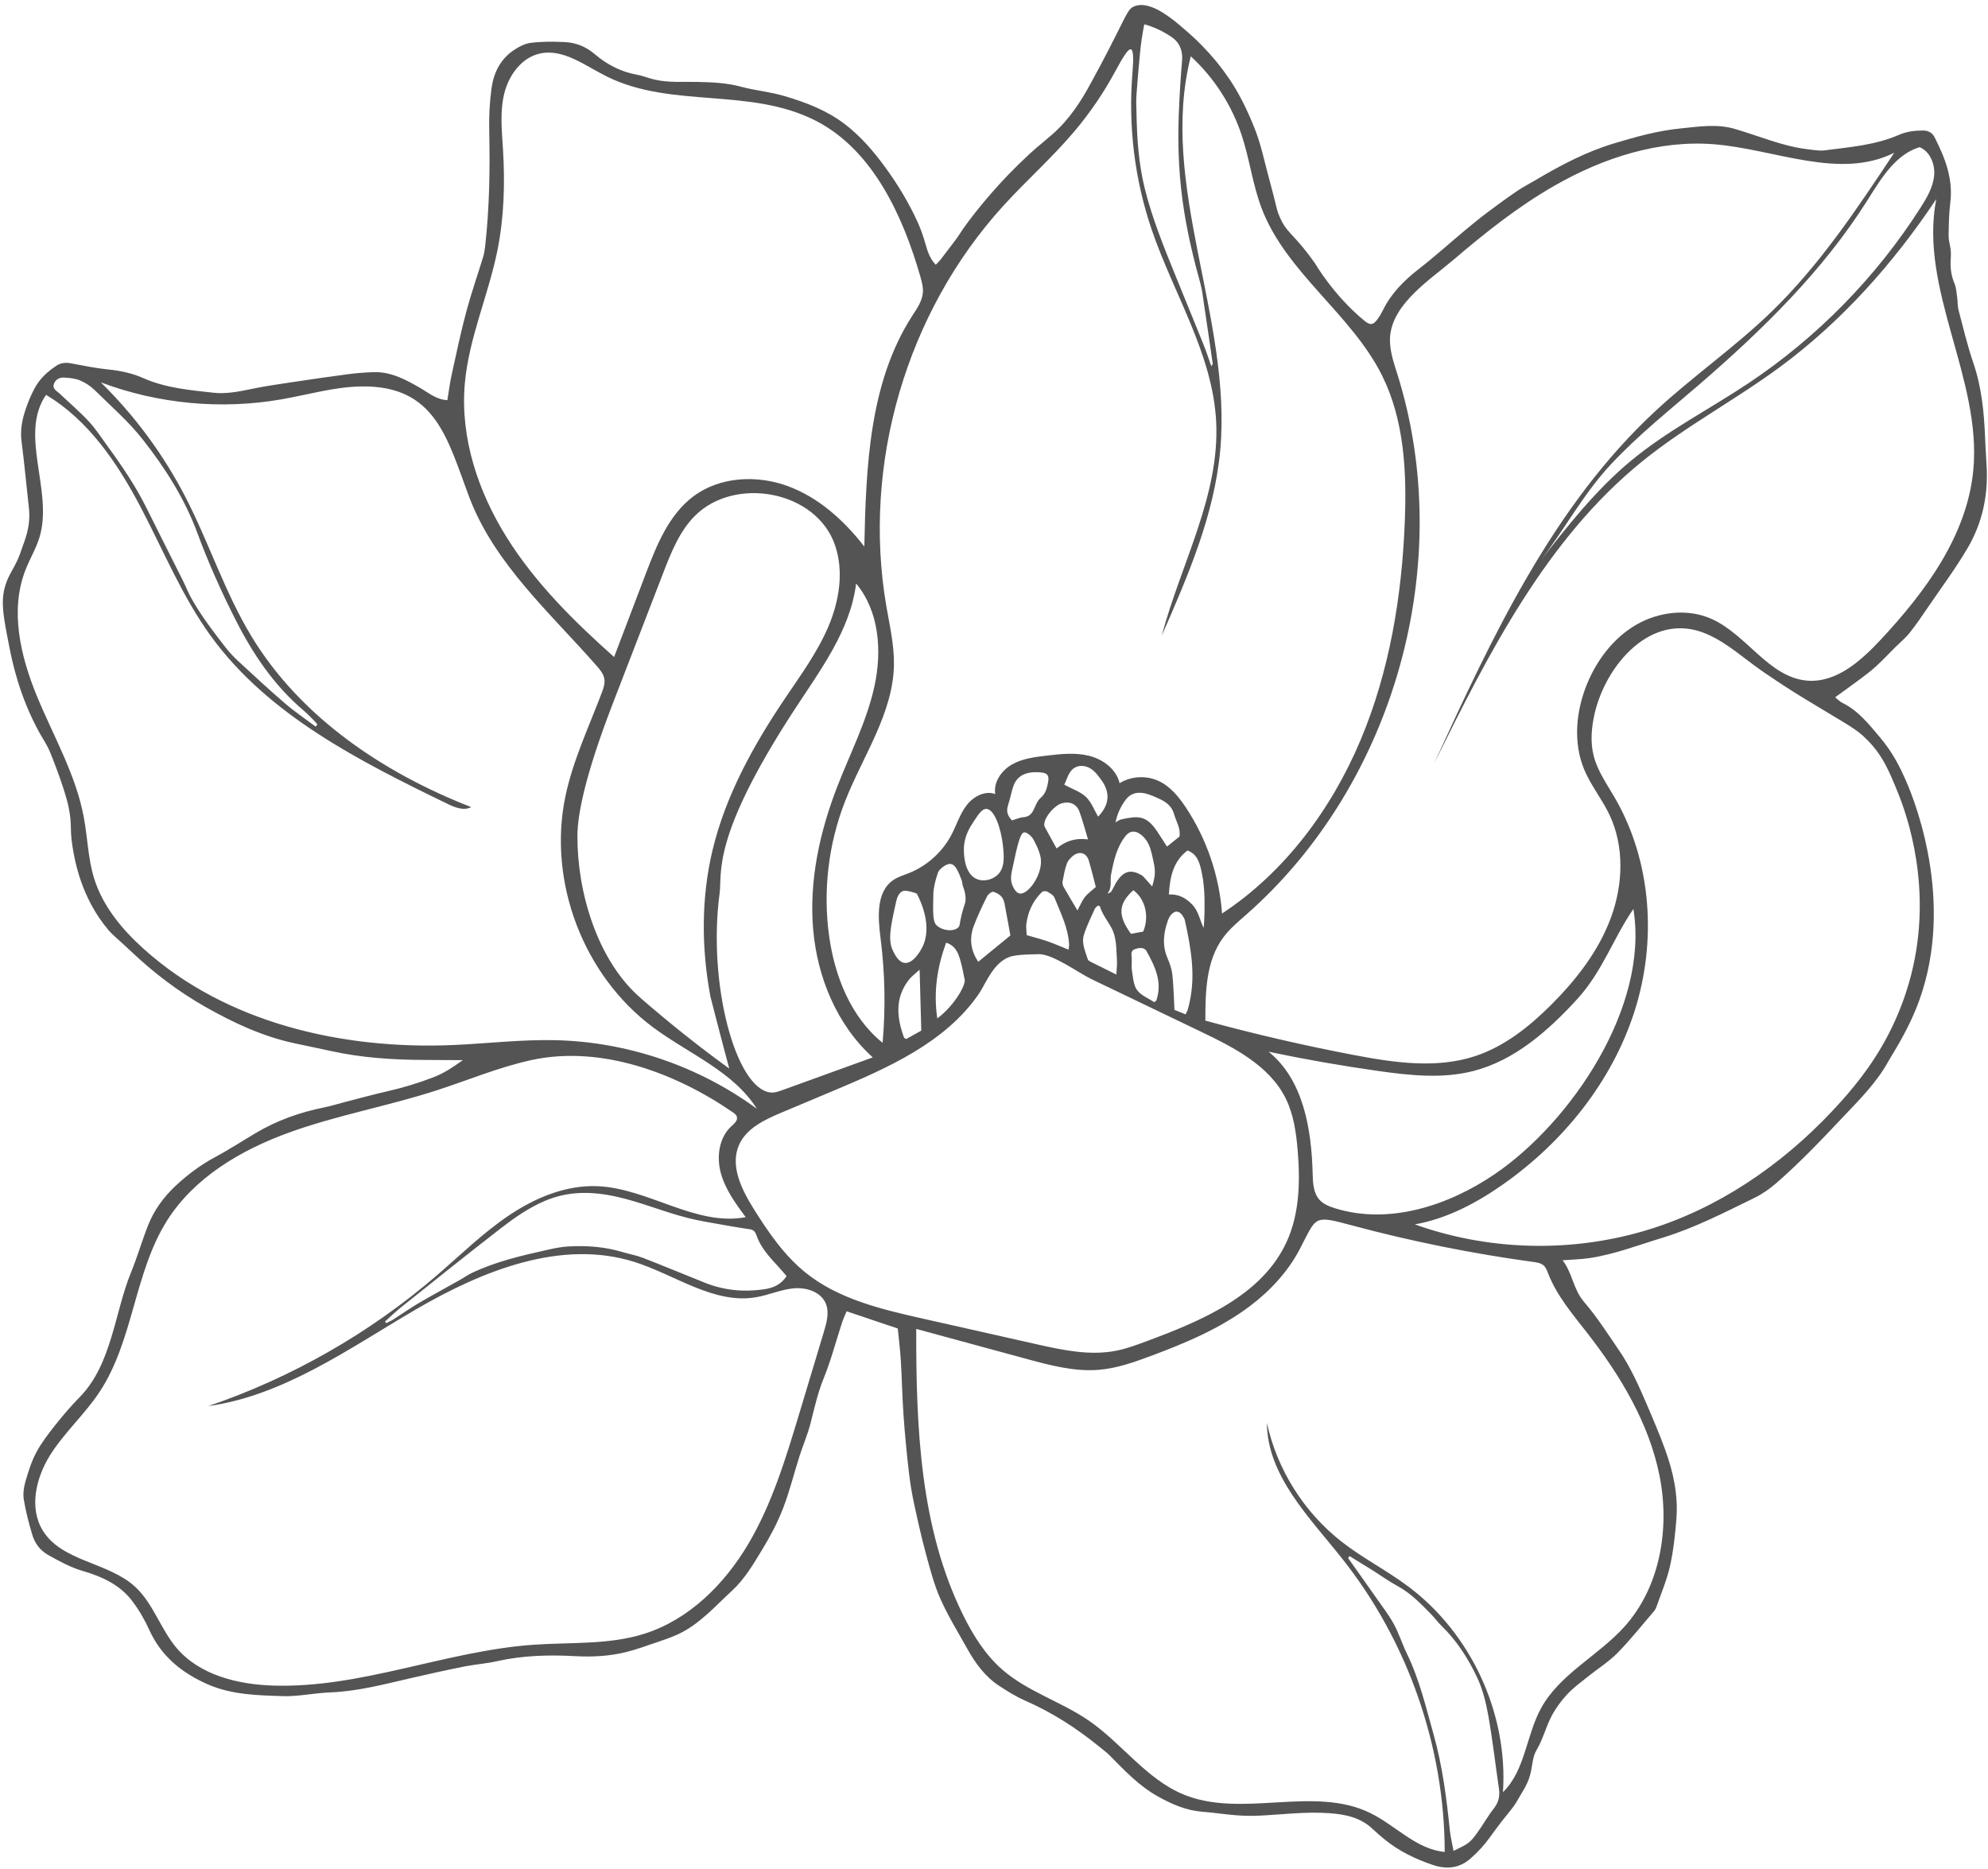 <?xml version="1.0" encoding="UTF-8" standalone="no"?><svg xmlns="http://www.w3.org/2000/svg" xmlns:xlink="http://www.w3.org/1999/xlink" fill="#000000" height="282.6" preserveAspectRatio="xMidYMid meet" version="1" viewBox="100.1 108.4 300.6 282.6" width="300.6" zoomAndPan="magnify"><g id="change1_1"><path d="M 373.426 211.305 C 367.582 210.871 364.219 204.309 358.855 201.949 C 355.234 200.355 350.879 200.883 347.465 202.879 C 344.051 204.875 341.539 208.207 340.047 211.867 C 338.387 215.953 337.949 220.688 339.648 224.754 C 340.645 227.133 342.305 229.176 343.422 231.496 C 345.75 236.332 345.535 242.133 343.672 247.168 C 341.809 252.199 338.426 256.547 334.625 260.336 C 331.336 263.617 327.586 266.602 323.176 268.062 C 317.301 270.004 310.898 269.059 304.82 267.902 C 297.27 266.465 289.773 264.73 282.359 262.703 C 282.355 258.352 282.457 253.664 285.043 250.16 C 286.039 248.812 287.344 247.73 288.602 246.625 C 311.035 226.859 320.352 193.457 311.383 164.938 C 310.801 163.09 310.141 161.195 310.293 159.262 C 310.695 154.266 316.402 150.641 319.871 147.68 C 324.699 143.559 329.695 139.586 335.227 136.43 C 342.539 132.25 350.934 129.531 359.328 130.215 C 368.535 130.969 378.262 135.637 386.523 131.492 C 380.91 139.961 375.234 148.496 367.934 155.559 C 362.406 160.906 356.043 165.312 350.406 170.543 C 334.914 184.914 325.734 204.652 316.93 223.863 C 325.223 207.125 333.941 189.844 348.473 178.105 C 355.016 172.82 362.52 168.852 369.289 163.852 C 378.617 156.961 386.445 148.16 392.875 138.504 C 390.234 152.125 399.754 165.594 398.484 179.406 C 397.57 189.336 391.23 197.887 384.426 205.168 C 381.453 208.344 377.766 211.625 373.426 211.305 Z M 382.434 220.254 C 384.777 222.609 385.762 224.984 387.102 228.297 C 388.371 231.449 392.461 242.656 389.062 255.848 C 388.691 257.273 387.98 259.754 386.66 262.68 C 384.215 268.117 381.055 272.051 378.488 274.918 C 371.035 283.258 361.711 290.07 351.137 293.723 C 345.23 295.762 338.98 296.773 332.734 296.754 C 326.379 296.734 320.02 295.652 314.035 293.508 C 318.887 292.648 323.355 290.281 327.391 287.445 C 336.496 281.043 343.848 271.918 347.246 261.312 C 350.645 250.707 349.855 238.641 344.27 229.008 C 343.078 226.953 341.66 224.969 341.074 222.664 C 340.562 220.637 340.73 218.484 341.184 216.441 C 342.816 209.027 349.801 200.676 358.113 204.227 C 361.293 205.582 363.859 208.016 366.707 209.969 C 369.227 211.699 371.23 212.973 372.879 213.98 C 379.777 218.18 380.672 218.484 382.434 220.254 Z M 340.125 309.957 C 345.105 316.355 349.422 323.508 351.023 331.457 C 352.621 339.402 351.164 348.273 345.746 354.309 C 341.789 358.719 335.949 361.473 333.109 366.672 C 330.867 370.781 330.715 376.086 327.359 379.348 C 328.145 367.445 322.535 355.312 312.965 348.195 C 309.727 345.785 306.098 343.938 302.918 341.445 C 297.254 337.008 293.199 330.551 291.664 323.52 C 291.719 331.516 298.094 337.793 303.062 344.059 C 312.973 356.551 318.523 372.434 318.551 388.379 C 314.285 388.02 311.133 384.375 307.285 382.496 C 298.695 378.297 287.871 383.352 279.035 379.688 C 273.422 377.359 269.73 371.965 264.723 368.52 C 260.531 365.641 255.434 364.141 251.613 360.785 C 249.113 358.594 247.301 355.719 245.816 352.742 C 239.195 339.492 238.613 324.125 238.641 309.312 C 244.211 310.828 249.785 312.34 255.355 313.855 C 258.941 314.828 262.613 315.809 266.312 315.488 C 268.965 315.262 271.508 314.371 274 313.445 C 279.32 311.465 284.633 309.246 289.152 305.82 C 292.164 303.539 294.836 300.668 296.602 297.309 C 299.242 292.27 298.613 292.078 304.551 293.668 C 313.562 296.086 322.73 297.93 331.977 299.191 C 332.527 299.27 333.121 299.359 333.531 299.738 C 333.863 300.047 334.02 300.492 334.184 300.914 C 335.492 304.289 337.898 307.098 340.125 309.957 Z M 325.945 381.859 C 325.062 382.973 324.375 384.238 323.539 385.395 C 322.371 387.012 322.215 387.098 319.887 388.23 C 319.68 387.113 319.438 386.164 319.336 385.199 C 318.836 380.301 318.211 375.406 316.883 370.672 C 315.715 366.523 314.73 362.297 312.824 358.383 C 312.113 356.93 311.637 355.352 310.859 353.938 C 310.086 352.523 309.078 351.23 308.152 349.906 C 306.758 347.91 305.34 345.93 303.934 343.941 C 304.016 343.852 304.098 343.758 304.18 343.668 C 305.41 344.43 306.648 345.184 307.875 345.953 C 309.039 346.688 310.16 347.504 311.371 348.156 C 313.445 349.277 315.035 350.945 316.645 352.602 C 317.125 353.094 317.52 353.672 318.012 354.145 C 320.344 356.398 322.082 359.094 323.441 361.98 C 324.285 363.77 324.785 365.777 325.137 367.742 C 325.789 371.422 326.211 375.141 326.754 378.84 C 326.922 379.977 326.684 380.93 325.945 381.859 Z M 291.926 267.406 C 297.41 268.559 302.934 269.527 308.48 270.312 C 313.25 270.988 318.168 271.52 322.84 270.332 C 329.102 268.738 334.199 264.242 338.562 259.477 C 342.434 255.25 344.094 250.125 347.078 245.828 C 349.5 260.582 337.688 278.016 326.137 285.895 C 319.082 290.707 310.078 293.613 301.93 291.062 C 301.078 290.793 300.211 290.449 299.613 289.785 C 298.676 288.75 298.617 287.215 298.582 285.816 C 298.41 279.078 297.172 271.645 291.926 267.406 Z M 221.941 300.828 C 218.691 298.219 216.293 294.719 214.078 291.184 C 212.242 288.254 210.453 284.656 211.848 281.492 C 212.969 278.953 215.758 277.66 218.316 276.586 C 220.914 275.496 223.508 274.406 226.105 273.312 C 234.332 269.859 243.012 266.047 248.078 258.699 C 249.211 257.059 250.391 253.574 253.211 252.938 C 254.516 252.645 257.273 252.68 257.273 252.656 C 257.273 252.656 257.27 252.656 257.27 252.656 C 259.496 252.738 263.145 255.477 265.188 256.453 C 270.699 259.102 276.219 261.75 281.734 264.395 C 286.715 266.785 292.043 269.508 294.504 274.457 C 295.691 276.855 296.082 279.562 296.309 282.23 C 296.711 286.93 296.617 291.832 294.66 296.125 C 290.949 304.27 281.738 308.109 273.348 311.219 C 271.891 311.758 270.422 312.301 268.898 312.605 C 264.867 313.406 260.715 312.5 256.703 311.598 C 251.02 310.316 245.336 309.035 239.652 307.758 C 233.41 306.352 226.934 304.832 221.941 300.828 Z M 213.465 294.242 C 214.09 294.336 214.32 294.68 214.48 295.145 C 215.133 297.066 216.496 298.484 217.82 299.934 C 218.238 300.391 218.637 300.867 219.035 301.324 C 218.148 302.707 216.867 303.148 215.562 303.332 C 212.555 303.758 209.59 303.484 206.742 302.352 C 203.586 301.094 200.453 299.785 197.285 298.555 C 196.332 298.184 195.301 298.016 194.316 297.715 C 191.605 296.895 188.828 296.68 186.023 296.844 C 185 296.902 183.977 297.109 182.969 297.336 C 179.035 298.207 175.109 299.113 171.441 300.855 C 170.824 301.148 170.262 301.555 169.664 301.891 C 167.566 303.074 165.441 304.219 163.363 305.438 C 162.051 306.211 160.809 307.098 159.523 307.914 C 159.203 308.117 158.844 308.262 158.5 308.434 C 158.441 308.352 158.383 308.27 158.324 308.188 C 159.121 307.477 159.887 306.727 160.719 306.062 C 165.758 302.043 170.777 298.004 175.875 294.062 C 177.93 292.477 180.062 290.992 182.5 289.953 C 186.07 288.434 189.613 288.504 193.332 289.324 C 197 290.133 200.441 291.617 204.062 292.527 C 204.918 292.742 205.781 292.93 206.652 293.086 C 208.918 293.492 211.188 293.91 213.465 294.242 Z M 224.695 309.688 C 223.441 313.855 222.188 318.02 220.934 322.184 C 218.895 328.945 216.828 335.781 213.23 341.852 C 209.629 347.926 204.281 353.254 197.555 355.391 C 192.168 357.102 186.375 356.664 180.738 357.062 C 167.473 358.004 154.703 363.656 141.41 363.234 C 136.039 363.062 130.305 361.656 126.816 357.566 C 124.367 354.695 123.27 350.773 120.473 348.242 C 116.398 344.555 109.473 344.484 106.578 339.812 C 104.453 336.375 105.539 331.789 107.691 328.371 C 109.848 324.949 112.934 322.203 115.16 318.828 C 120.297 311.051 120.387 300.789 125.371 292.914 C 129.496 286.402 136.535 282.262 143.781 279.633 C 151.027 277.004 158.676 275.648 166.012 273.281 C 170.84 271.727 175.539 269.727 180.5 268.656 C 191.016 266.395 202.277 270.617 210.906 276.562 C 211.164 276.738 211.438 276.945 211.523 277.246 C 211.68 277.805 211.125 278.277 210.695 278.668 C 208.801 280.383 208.422 283.312 209.102 285.777 C 209.781 288.242 211.336 290.359 212.855 292.418 C 205.289 293.836 198.16 288.059 190.465 287.734 C 185.699 287.531 181.062 289.465 177.102 292.121 C 173.141 294.777 169.719 298.148 166.105 301.258 C 155.996 309.949 144.211 316.688 131.59 320.98 C 143.102 319.363 152.934 312.227 162.973 306.371 C 173.016 300.52 184.953 295.688 196.039 299.188 C 202.215 301.141 208.059 305.621 214.438 304.52 C 216.336 304.195 218.133 303.375 220.047 303.184 C 221.961 302.992 224.184 303.664 224.949 305.43 C 224.957 305.449 224.965 305.473 224.973 305.492 C 225.516 306.812 225.105 308.316 224.695 309.688 Z M 168.566 266.395 C 151.871 267.102 134.32 263.07 121.887 251.91 C 118.594 248.957 115.641 245.426 114.332 241.199 C 113.41 238.227 113.348 235.066 112.781 232.008 C 111.59 225.547 108.203 219.742 105.695 213.672 C 103.188 207.602 101.555 200.645 103.965 194.535 C 104.621 192.867 105.566 191.312 106.082 189.594 C 108.184 182.586 102.914 174.125 107.062 168.098 C 113.473 171.918 117.84 178.383 121.32 184.984 C 124.797 191.59 127.633 198.582 132.023 204.617 C 140.703 216.539 154.477 223.48 167.746 229.922 C 168.883 230.473 170.234 231.02 171.348 230.422 C 158.062 225.246 145.566 216.848 138.16 204.668 C 134.102 197.992 131.711 190.445 128.121 183.508 C 124.812 177.113 120.484 171.25 115.344 166.207 C 124.031 169.477 133.594 170.367 142.734 168.762 C 146.711 168.062 150.637 166.898 154.672 166.824 C 166.047 166.613 167.762 174.855 171.07 183.598 C 174.859 193.613 183.254 201.016 190.32 209.066 C 190.828 209.645 191.355 210.273 191.48 211.035 C 191.598 211.754 191.344 212.473 191.086 213.152 C 189.125 218.34 186.719 223.398 185.586 228.828 C 182.91 241.688 188.301 255.875 198.84 263.711 C 204.223 267.715 210.965 270.355 214.539 276.027 C 205.766 269.586 194.984 265.91 184.102 265.66 C 178.914 265.539 173.746 266.172 168.566 266.395 Z M 108.246 166.449 C 108.488 165.762 109.105 165.453 109.766 165.484 C 110.582 165.523 111.441 165.605 112.184 165.91 C 112.984 166.242 113.773 166.75 114.395 167.359 C 116.883 169.805 119.551 172.129 121.695 174.855 C 125.066 179.145 127.992 183.73 129.926 188.938 C 131.578 193.406 133.531 197.785 135.684 202.035 C 138.309 207.23 141.539 212.055 146.062 215.867 C 146.664 216.371 147.199 216.957 147.754 217.512 C 147.883 217.641 147.98 217.801 148.094 217.945 C 148 218.047 147.91 218.148 147.816 218.25 C 146.258 217.074 144.629 215.977 143.148 214.703 C 140.727 212.625 138.391 210.445 136.043 208.277 C 135.359 207.648 134.727 206.949 134.156 206.215 C 132.297 203.809 130.434 201.395 128.961 198.715 C 128.516 197.898 128.176 197.02 127.762 196.188 C 125.938 192.535 124.086 188.895 122.273 185.238 C 120.629 181.918 118.566 178.863 116.387 175.887 C 115.457 174.617 114.605 173.273 113.543 172.129 C 112.141 170.621 110.562 169.277 109.066 167.859 C 108.66 167.473 107.988 167.195 108.246 166.449 Z M 170.371 166.543 C 170.949 159.617 173.918 153.125 175.301 146.316 C 176.32 141.293 176.473 136.121 176.156 131.004 C 175.984 128.18 175.672 125.305 176.344 122.555 C 177.016 119.805 178.922 117.148 181.68 116.508 C 185.277 115.672 188.602 118.371 191.922 120 C 201.781 124.84 213.512 121.559 223.477 126.668 C 232.176 131.125 236.707 141.297 239.262 150.211 C 239.492 151.02 239.715 151.855 239.641 152.691 C 239.523 153.953 238.75 155.043 238.062 156.109 C 231.52 166.23 231.055 178.98 230.789 191.031 C 230.754 190.984 230.715 190.938 230.68 190.891 C 227.648 187.008 223.836 183.59 219.219 181.891 C 214.543 180.172 208.961 180.449 204.969 183.426 C 201.227 186.215 199.391 190.816 197.73 195.18 C 196.141 199.363 194.551 203.547 192.957 207.73 C 186.883 202.332 181.035 196.539 176.723 189.648 C 172.41 182.762 169.699 174.645 170.371 166.543 Z M 208.906 243.488 C 209.336 240.266 207.602 235.164 219.992 216.055 C 223.957 209.938 228.656 203.855 229.551 196.621 C 233.047 200.797 233.488 206.82 232.324 212.141 C 231.164 217.457 228.621 222.352 226.66 227.43 C 224.031 234.246 222.434 241.574 223.051 248.855 C 223.664 256.133 226.648 263.363 232.066 268.262 C 227.473 269.926 222.875 271.59 218.277 273.254 C 217.379 273.574 217.035 273.617 216.559 273.559 C 211.344 272.922 207.09 257.164 208.906 243.488 Z M 207.52 259.062 C 207.555 259.246 208 260.949 208.586 263.199 C 209.348 266.129 209.977 268.488 210.371 269.949 C 208.074 268.293 204.633 265.723 200.574 262.352 C 199.629 261.562 197.449 259.754 196.383 258.758 C 190.391 253.164 187.359 243.273 187.41 234.691 C 187.43 231.637 188.508 225.785 192.742 214.809 C 195.289 208.215 197.836 201.617 200.383 195.02 C 201.574 191.93 202.832 188.738 205.172 186.391 C 211.191 180.348 223.531 182.543 226.367 190.84 C 227.73 194.832 226.996 199.285 225.34 203.164 C 223.684 207.043 221.164 210.477 218.809 213.973 C 214.031 221.059 209.805 228.672 207.828 236.988 C 206.113 244.199 206.152 251.777 207.52 259.062 Z M 239.406 264.215 C 238.766 264.57 237.922 265.035 237.121 265.484 C 236.953 265.375 236.824 265.34 236.797 265.27 C 235.684 262.238 235.391 259.27 237.531 256.523 C 237.906 256.039 238.43 255.672 239.152 255.004 C 239.242 258.277 239.32 261.145 239.406 264.215 Z M 236.898 253.98 C 236 253.883 235.449 252.797 235.16 252.223 C 234.316 250.555 234.738 248.641 235.578 244.816 C 235.703 244.25 235.93 243.465 236.52 243.16 C 236.875 242.977 237.387 243.07 238.293 243.34 C 238.434 243.379 238.562 243.445 238.738 243.516 C 239.293 244.582 241.191 248.516 239.512 251.699 C 239.379 251.961 238.238 254.121 236.898 253.98 Z M 280.371 245.16 C 279.391 244.137 278.309 243.555 276.84 243.633 C 277.004 240.984 277.492 238.605 279.664 236.977 C 281.055 237.508 281.422 238.652 281.699 239.797 C 282.227 241.961 282.273 244.176 282.23 246.391 C 282.219 247.156 282.152 247.922 282.113 248.688 C 281.496 247.488 281.352 246.176 280.371 245.16 Z M 276.688 247.582 C 276.781 247.309 276.91 247.027 277.09 246.801 C 277.727 245.992 278.41 246.035 278.965 246.91 C 279.098 247.113 279.223 247.34 279.27 247.574 C 280.156 251.609 280.887 255.656 280.004 259.797 C 279.91 260.23 279.809 260.656 279.688 261.082 C 279.637 261.266 279.523 261.43 279.363 261.754 C 278.707 261.488 278.172 261.273 277.688 261.078 C 277.59 259.273 277.559 257.52 277.371 255.785 C 277.281 254.926 276.984 254.062 276.637 253.262 C 275.805 251.344 276.027 249.469 276.688 247.582 Z M 275.062 234.082 C 273.41 231.621 272.148 231.723 269.609 232.289 C 269.379 232.34 269.176 232.508 268.773 232.723 C 269.066 231.332 269.605 230.262 270.312 229.312 C 271.18 228.152 272.426 228.062 273.719 228.48 C 274.324 228.676 274.914 228.938 275.488 229.211 C 276.488 229.688 277.297 230.312 277.625 231.477 C 277.941 232.594 278.648 233.613 278.445 234.879 C 277.832 235.367 277.223 235.855 276.555 236.391 C 276.047 235.602 275.566 234.836 275.062 234.082 Z M 271.473 242.988 C 273.297 244.324 273.91 247.004 272.961 249.242 C 272.348 249.352 271.734 249.465 271.113 249.578 C 269.086 246.816 269.191 245.027 271.473 242.988 Z M 268.152 243.152 C 268.055 243.316 267.84 243.414 267.551 243.477 C 268.301 242.594 267.922 241.574 268.094 240.66 C 268.48 238.617 268.93 236.531 270.262 234.82 C 271.012 233.855 271.965 233.953 272.867 234.793 C 273.723 235.586 274.039 236.543 274.285 237.613 C 274.852 240.059 274.887 240.395 274.32 242.418 C 273.988 242.051 273.715 241.734 273.43 241.426 C 273.203 241.188 273.004 240.895 272.73 240.73 C 271.148 239.793 270.047 240.055 269.004 241.621 C 268.68 242.105 268.457 242.656 268.152 243.152 Z M 263.992 249.738 C 264.406 248.387 265.062 247.109 265.637 245.809 C 265.727 245.602 265.961 245.461 266.113 245.305 C 266.25 245.359 266.402 245.375 266.418 245.434 C 266.766 246.617 267.547 247.566 268.133 248.621 C 268.969 250.129 268.871 251.852 268.988 253.504 C 269.039 254.176 268.941 254.855 268.902 255.734 C 267.461 255.02 266.234 254.422 265.02 253.809 C 264.852 253.723 264.629 253.594 264.582 253.438 C 264.211 252.23 263.605 251.004 263.992 249.738 Z M 260.918 242.469 C 260.785 242.234 260.723 241.898 260.773 241.637 C 260.945 240.727 261.109 239.801 261.43 238.934 C 261.605 238.469 262.02 238.027 262.434 237.723 C 263.383 237.023 264.402 237.379 264.734 238.512 C 265.137 239.859 265.461 241.234 265.797 242.5 C 265.242 242.996 264.609 243.438 264.152 244.016 C 263.691 244.605 263.406 245.332 263.02 246.047 C 262.277 244.789 261.578 243.641 260.918 242.469 Z M 255.297 248.043 C 255.547 246.195 256.305 244.57 257.648 243.262 C 257.805 243.109 258.258 243.086 258.457 243.199 C 258.871 243.434 259.395 243.73 259.551 244.125 C 260.473 246.441 261.637 248.688 261.758 251.25 C 261.766 251.43 261.719 251.613 261.676 251.98 C 260.535 251.52 259.523 251.066 258.477 250.707 C 257.461 250.355 256.41 250.094 255.344 249.781 C 255.32 249.164 255.223 248.594 255.297 248.043 Z M 253.145 239.887 C 253.945 236.129 254.359 234.254 255.012 234.238 C 255.348 234.23 255.836 234.648 256.082 234.926 C 256.242 235.105 256.34 235.273 256.395 235.379 C 256.551 235.664 257.309 237.051 257.469 238.137 C 257.82 240.531 255.586 243.699 254.289 243.488 C 253.738 243.402 253.398 242.703 253.258 242.422 C 252.812 241.512 252.992 240.602 253.145 239.887 Z M 261.027 227.039 C 261.359 226.355 261.586 225.445 262.141 224.84 C 262.992 223.906 264.453 224.023 265.477 224.949 C 265.906 225.336 266.262 225.82 266.605 226.289 C 268.047 228.25 267.836 230.109 266.145 231.863 C 265.566 230.883 265.133 229.691 264.316 228.895 C 263.52 228.117 262.336 227.746 261.027 227.039 Z M 263.297 231.055 C 263.777 232.32 264.105 233.645 264.613 235.301 C 262.668 235.051 261.223 235.559 259.867 236.676 C 259.219 235.504 258.633 234.453 258.062 233.395 C 257.996 233.277 257.992 233.109 258.004 232.969 C 258.086 231.875 259.527 230.176 260.645 229.848 C 261.809 229.504 262.859 229.914 263.297 231.055 Z M 252.543 230.07 C 252.875 229.102 253.02 228.066 253.383 227.113 C 254.086 225.266 255.961 225.012 257.574 225.188 C 258.559 225.293 258.762 225.73 258.566 226.73 C 258.402 227.602 258.191 228.391 257.438 229.039 C 256.914 229.488 256.676 230.273 256.34 230.926 C 256.023 231.527 255.609 231.891 254.871 231.945 C 254.301 231.984 253.742 232.254 253.133 232.434 C 252.387 231.699 252.234 230.969 252.543 230.07 Z M 247.355 248.355 C 247.93 246.844 248.625 245.375 249.344 243.926 C 249.508 243.598 250.059 243.164 250.309 243.23 C 250.82 243.367 251.402 243.719 251.676 244.156 C 252 244.672 252.055 245.367 252.176 245.996 C 252.438 247.336 252.668 248.684 252.875 249.832 C 251.184 251.219 249.609 252.508 248.023 253.801 C 246.844 252.074 246.637 250.238 247.355 248.355 Z M 245.848 236.738 C 245.871 234.801 246.777 233.43 247.383 232.516 C 248.109 231.418 248.602 230.68 249.238 230.695 C 250.555 230.734 251.496 233.965 251.73 236.074 C 251.918 237.727 252.133 239.641 250.852 240.746 C 250.078 241.418 248.844 241.715 247.848 241.32 C 245.797 240.516 245.84 237.227 245.848 236.738 Z M 245.852 257.238 C 245.336 258.797 243.57 261.098 241.824 262.367 C 241.23 258.336 241.809 254.656 243.156 250.918 C 244.504 251.344 244.945 252.363 245.262 253.422 C 245.566 254.438 245.762 255.492 245.969 256.535 C 246.012 256.754 245.926 257.016 245.852 257.238 Z M 245.516 246.648 C 245.148 248.117 245.289 248.332 244.984 248.625 C 244.297 249.285 242.578 249.148 241.688 248.258 C 241.129 247.703 241.164 246.309 241.23 243.52 C 241.25 242.66 241.512 241.57 241.902 240.395 C 242.051 239.945 242.539 239.531 242.973 239.27 C 243.727 238.816 244.25 238.961 244.711 239.707 C 245.043 240.238 245.27 240.844 245.496 241.438 C 245.617 241.75 245.598 242.121 245.723 242.434 C 245.98 243.082 246.105 243.719 246.102 244.348 C 246.094 245.062 245.906 245.082 245.516 246.648 Z M 271.215 253.141 C 271.164 252.621 271.094 252.117 271.684 251.902 C 272.305 251.68 273.113 251.574 273.445 252.168 C 274.746 254.488 275.902 256.883 274.941 259.668 C 274.93 259.707 274.867 259.73 274.625 259.91 C 273.742 259.32 272.629 258.895 272.031 258.082 C 271.48 257.328 271.434 256.18 271.266 255.184 C 271.156 254.52 271.273 253.816 271.215 253.141 Z M 251.805 139.52 C 255.297 135.684 259.199 132.23 262.547 128.27 C 264.91 125.469 266.992 122.422 268.73 119.195 C 269.926 116.977 270.738 115.656 271.145 115.875 C 271.457 116.047 271.523 117.133 271.336 119.43 C 270.676 127.398 271.656 135.5 274.23 143.074 C 277.539 152.801 283.469 161.887 283.992 172.148 C 284.562 183.324 278.633 193.668 275.773 204.488 C 279.715 195.488 283.703 186.289 284.605 176.508 C 286.441 156.531 275.219 136.355 280.156 116.914 C 283.684 120.156 286.359 124.309 287.859 128.859 C 289.059 132.488 289.512 136.34 290.875 139.91 C 294.602 149.66 304.441 155.852 309.09 165.195 C 312.426 171.902 312.809 179.676 312.52 187.16 C 312.082 198.492 310.219 209.871 305.812 220.324 C 301.41 230.773 294.352 240.273 284.883 246.512 C 284.469 240.828 282.57 235.258 279.43 230.508 C 278.344 228.871 277.047 227.273 275.266 226.457 C 273.406 225.605 271.133 225.738 269.387 226.801 C 268.898 224.691 266.902 223.203 264.805 222.672 C 262.707 222.141 260.5 222.387 258.352 222.641 C 256.547 222.852 254.684 223.082 253.105 223.984 C 251.527 224.891 250.293 226.656 250.59 228.453 C 249.016 227.863 247.238 228.848 246.227 230.188 C 245.215 231.527 244.723 233.18 243.934 234.664 C 242.566 237.238 240.27 239.301 237.566 240.387 C 236.758 240.711 235.906 240.953 235.188 241.441 C 232.535 243.23 232.848 247.137 233.254 250.309 C 233.918 255.523 234.02 260.816 233.555 266.055 C 228.746 262.164 226.301 255.98 225.461 249.852 C 224.531 243.062 225.359 236.039 227.84 229.652 C 230.508 222.777 235.113 216.355 235.27 208.98 C 235.328 205.977 234.633 203.012 234.121 200.047 C 230.434 178.602 237.152 155.609 251.805 139.52 Z M 271.934 122.855 C 272.07 120.848 272.258 118.84 272.438 116.836 C 272.516 116.004 272.605 115.172 272.727 114.344 C 272.832 113.586 272.984 112.832 273.121 112.07 C 274.504 112.445 275.543 112.965 276.223 113.359 C 277.188 113.922 277.867 114.328 278.34 115.125 C 278.941 116.133 278.871 117.195 278.828 117.688 C 278.594 120.383 278.441 123.086 278.336 125.793 C 278.145 130.719 278.383 135.617 279.176 140.504 C 279.766 144.152 280.625 147.723 281.613 151.273 C 281.879 152.215 281.977 153.203 282.121 154.176 C 282.582 157.234 283.027 160.301 283.469 163.363 C 283.48 163.434 283.395 163.52 283.262 163.766 C 282.828 162.559 282.473 161.457 282.039 160.387 C 280.684 157.012 279.293 153.652 277.926 150.281 C 276.133 145.859 274.312 141.441 273.172 136.789 C 272.254 133.035 272.008 129.207 271.945 125.359 C 271.934 124.523 271.875 123.684 271.934 122.855 Z M 390.359 130.645 C 390.449 130.684 390.531 130.723 390.613 130.766 C 392.047 131.531 392.719 133.367 392.551 135.008 C 392.367 136.742 391.453 138.305 390.516 139.773 C 383.812 150.285 374.898 159.383 364.527 166.305 C 358.602 170.258 352.191 173.52 346.707 178.066 C 341.395 182.473 337.098 187.957 332.852 193.398 C 336.664 188.512 339.441 183.121 343.758 178.52 C 347.902 174.098 352.559 170.406 357.152 166.438 C 366.625 158.246 375.711 149.375 382.438 138.73 C 384.496 135.465 386.664 131.77 390.359 130.645 Z M 383.758 209.148 C 384.77 208.215 385.715 207.215 386.688 206.242 C 387.422 205.516 388.234 204.848 388.871 204.047 C 389.848 202.824 390.727 201.52 391.609 200.227 C 393.656 197.223 395.844 194.297 397.672 191.164 C 399.762 187.574 400.668 183.59 400.516 179.406 C 400.453 177.832 400.324 176.262 400.266 174.691 C 400.113 170.797 399.75 166.957 398.469 163.223 C 397.578 160.629 396.949 157.941 396.246 155.285 C 396.086 154.68 396.133 154.02 396.043 153.391 C 395.938 152.668 395.906 151.898 395.625 151.242 C 395.082 149.973 394.969 148.684 395.074 147.34 C 395.105 146.957 395.105 146.566 395.059 146.184 C 394.973 145.465 394.738 144.75 394.746 144.039 C 394.77 142.367 394.793 140.688 395 139.035 C 395.453 135.422 394.203 132.258 392.625 129.156 C 392.254 128.43 391.645 128.125 390.812 128.129 C 389.562 128.137 388.359 128.297 387.207 128.797 C 383.629 130.359 379.773 130.637 375.973 131.133 C 375.211 131.234 374.402 131.074 373.621 130.988 C 370.812 130.684 368.16 129.758 365.5 128.871 C 364.477 128.527 363.445 128.191 362.41 127.887 C 359.68 127.086 356.918 127.551 354.191 127.82 C 350.762 128.16 347.453 129.086 344.141 130.082 C 339.891 131.359 336.066 133.398 332.297 135.621 C 331.367 136.172 330.398 136.66 329.512 137.27 C 327.965 138.32 326.453 139.422 324.961 140.547 C 323.82 141.402 322.719 142.305 321.625 143.215 C 319.281 145.172 317.016 147.219 314.605 149.09 C 312.355 150.84 310.418 152.797 309.168 155.379 C 308.953 155.816 308.699 156.242 308.41 156.637 C 307.715 157.574 307.281 157.613 306.363 156.855 C 301.715 153.016 298.988 148.285 298.988 148.285 C 295.508 143.348 294.621 143.816 293.422 140.766 C 293.078 139.887 293.254 140.031 291.832 134.785 C 291.242 132.605 290.781 130.375 289.984 128.273 C 288.773 125.09 287.473 122.711 286.816 121.637 C 286.234 120.688 285.648 119.828 285.066 119.047 C 284.715 118.574 284.336 118.086 283.922 117.586 C 282.57 115.957 281.09 114.496 280.27 113.77 C 277.73 111.508 274.27 108.426 271.715 109.316 C 270.477 109.75 270.504 110.754 266.367 118.52 C 265.766 119.652 265.445 120.215 265.188 120.691 C 263.605 123.664 261.805 126.453 259.238 128.695 C 256.738 130.879 256.98 130.473 254.09 133.277 C 250.379 136.875 246.594 141.547 245.066 143.992 C 244.816 144.391 243.75 145.785 242.324 147.648 C 242.125 147.906 241.875 148.129 241.594 148.426 C 240.68 147.469 240.344 146.371 240.023 145.234 C 239.703 144.109 239.312 142.988 238.828 141.926 C 237.492 139.008 235.844 136.273 233.949 133.684 C 232.172 131.246 230.211 128.969 227.812 127.141 C 225.078 125.059 221.879 123.848 218.617 122.895 C 216.5 122.277 214.266 122.078 212.133 121.508 C 209.957 120.922 207.773 120.836 205.555 120.785 C 203.352 120.734 201.121 120.934 198.945 120.402 C 198.086 120.191 197.254 119.84 196.387 119.688 C 193.938 119.25 191.844 118.137 189.977 116.543 C 188.691 115.449 187.176 114.844 185.523 114.762 C 183.809 114.676 182.07 114.668 180.371 114.875 C 179.449 114.988 178.508 115.492 177.719 116.031 C 175.73 117.391 174.734 119.453 174.422 121.746 C 174.129 123.883 174.027 126.066 174.074 128.223 C 174.203 134.035 174.105 139.836 173.461 145.617 C 173.398 146.152 173.32 146.699 173.164 147.215 C 172.316 149.988 171.352 152.734 170.602 155.535 C 169.766 158.664 169.102 161.84 168.406 165 C 168.125 166.277 167.965 167.578 167.746 168.895 C 166.09 168.816 164.996 167.848 163.777 167.137 C 161.516 165.824 159.223 164.551 156.48 164.664 C 155.254 164.715 154.027 164.801 152.812 164.961 C 149.844 165.352 146.879 165.785 143.918 166.23 C 141.977 166.523 140.027 166.805 138.105 167.211 C 136.215 167.605 134.289 167.984 132.402 167.777 C 128.805 167.375 125.168 167.07 121.77 165.566 C 120.113 164.828 118.324 164.445 116.488 164.262 C 114.59 164.07 112.707 163.68 110.824 163.328 C 110.055 163.188 109.332 163.242 108.688 163.656 C 107.309 164.543 106.113 165.648 105.332 167.102 C 104.801 168.098 104.359 169.152 103.996 170.223 C 103.449 171.809 103.137 173.422 103.359 175.145 C 103.793 178.512 104.102 181.891 104.477 185.266 C 104.789 188.109 103.738 190.312 103.43 191.27 C 102.551 194.004 101.746 194.625 101.074 196.418 C 100.09 199.043 100.566 201.434 101.516 206.223 C 101.906 208.188 102.973 213.645 106.156 219.336 C 106.672 220.254 107.195 220.938 107.754 222.316 C 109.297 226.137 110.219 229.137 110.473 230.414 C 111.062 233.418 110.598 233.414 111.062 236.379 C 111.383 238.41 112.352 244.129 116.492 249 C 117.223 249.855 118.148 250.547 119.82 252.141 C 123.254 255.41 127.008 258.27 131.125 260.609 C 135.375 263.027 139.793 265.082 144.613 266.125 C 146.391 266.512 148.176 266.859 149.949 267.258 C 154.777 268.34 159.676 268.645 164.605 268.648 C 166.355 268.652 168.105 268.664 170.082 268.676 C 168.566 269.762 167.23 270.648 165.648 271.262 C 163.344 272.152 161.008 272.855 158.605 273.402 C 156.449 273.895 154.316 274.48 152.176 275.031 C 151.129 275.297 150.098 275.629 149.043 275.84 C 145.391 276.574 141.938 277.812 138.73 279.719 C 136.703 280.922 134.723 282.215 132.645 283.328 C 130.41 284.527 128.414 286.02 126.578 287.75 C 124.801 289.434 123.387 291.379 122.492 293.648 C 121.57 295.98 120.875 298.406 119.926 300.727 C 118.621 303.93 117.941 307.309 116.93 310.594 C 115.91 313.895 114.641 317.086 112.137 319.637 C 110.828 320.969 109.609 322.398 108.449 323.859 C 107.414 325.164 106.379 326.504 105.598 327.965 C 104.863 329.34 104.383 330.875 103.945 332.383 C 103.695 333.258 103.555 334.25 103.703 335.137 C 104 336.922 104.457 338.691 104.98 340.43 C 105.371 341.73 106.168 342.809 107.395 343.492 C 109.066 344.434 110.734 345.355 112.605 345.902 C 115.473 346.742 118.191 347.961 120.062 350.406 C 121.094 351.758 121.973 353.273 122.676 354.828 C 124.492 358.844 127.672 361.367 131.555 363.062 C 135.133 364.625 139.023 364.707 142.836 364.828 C 145.227 364.906 147.629 364.355 150.027 364.266 C 154.199 364.105 158.188 363.035 162.215 362.109 C 164.898 361.492 167.586 360.895 170.285 360.355 C 171.922 360.027 173.605 359.918 175.234 359.551 C 179.109 358.68 183.055 358.566 186.969 358.781 C 189.668 358.93 192.277 358.797 194.863 358.145 C 196.383 357.758 197.863 357.215 199.352 356.711 C 200.414 356.348 201.488 355.992 202.508 355.531 C 205.812 354.031 208.152 351.312 210.754 348.922 C 212.707 347.129 214.016 344.863 215.363 342.652 C 216.562 340.688 217.656 338.621 218.488 336.48 C 219.484 333.918 220.137 331.223 220.973 328.598 C 221.512 326.906 222.23 325.27 222.664 323.559 C 223.242 321.277 223.742 319.004 224.641 316.793 C 225.754 314.07 226.492 311.199 227.41 308.398 C 227.598 307.82 227.859 307.262 228.109 306.645 C 230.754 307.535 233.223 308.363 235.852 309.25 C 236.008 310.867 236.215 312.477 236.312 314.09 C 236.48 316.887 236.527 319.691 236.727 322.488 C 236.93 325.336 237.211 328.176 237.535 331.012 C 237.719 332.617 237.988 334.223 238.328 335.805 C 238.879 338.352 239.449 340.898 240.133 343.414 C 240.754 345.684 241.348 347.996 242.301 350.137 C 243.461 352.73 244.965 355.176 246.359 357.664 C 247.594 359.875 249.066 361.906 251.23 363.305 C 252.465 364.105 253.723 364.902 255.066 365.488 C 259.105 367.258 262.781 369.594 266.188 372.367 C 266.762 372.832 267.363 373.27 267.883 373.789 C 270.133 376.059 272.301 378.379 275.156 379.98 C 277.301 381.18 279.449 382.117 281.914 382.309 C 283.582 382.434 285.238 382.699 286.906 382.832 C 288.074 382.922 289.254 382.957 290.426 382.902 C 293.957 382.738 297.48 382.273 301.027 382.52 C 303.453 382.688 305.801 383.141 307.664 384.922 C 308.266 385.496 308.902 386.035 309.551 386.562 C 311.684 388.289 314.141 389.461 316.707 390.336 C 318.742 391.031 320.723 390.926 322.5 389.344 C 323.785 388.199 324.621 387.215 325.262 386.332 C 328.559 381.766 328.664 382.203 329.82 380.121 C 330.309 379.238 331.246 378.012 331.613 376.129 C 331.82 375.074 331.891 373.898 332.418 373.02 C 333.395 371.395 333.82 369.555 334.676 367.91 C 335.301 366.703 336.133 365.566 337.055 364.57 C 337.98 363.566 339.121 362.75 340.191 361.887 C 341.688 360.684 343.344 359.652 344.68 358.297 C 346.641 356.305 348.383 354.094 350.211 351.969 C 350.367 351.785 350.492 351.559 350.57 351.328 C 351.273 349.285 352.145 347.277 352.613 345.18 C 353.137 342.84 353.395 340.426 353.582 338.031 C 353.867 334.441 353.117 330.973 351.902 327.617 C 351.066 325.309 350.102 323.043 349.133 320.785 C 347.906 317.938 346.652 315.094 344.891 312.52 C 343.195 310.051 341.574 307.496 339.625 305.234 C 337.984 303.34 337.859 300.844 336.379 298.934 C 337.828 298.82 339.145 298.797 340.438 298.605 C 344.254 298.031 347.855 296.629 351.52 295.516 C 356.371 294.039 360.887 291.688 365.438 289.473 C 366.613 288.898 367.723 288.109 368.715 287.246 C 372.199 284.211 375.391 280.871 378.559 277.508 C 381.152 274.758 383.871 272.109 385.699 268.738 C 386.043 268.105 388.266 264.742 389.812 260.934 C 395.863 246.039 390.094 230.43 388.184 226.184 C 387.426 224.496 386.391 222.281 384.383 219.898 C 382.707 217.914 381.086 215.828 378.652 214.648 C 378.32 214.488 378.055 214.191 377.582 213.824 C 378.957 212.824 380.227 211.922 381.469 210.992 C 382.254 210.402 383.039 209.812 383.758 209.148" fill="#545454"/></g></svg>